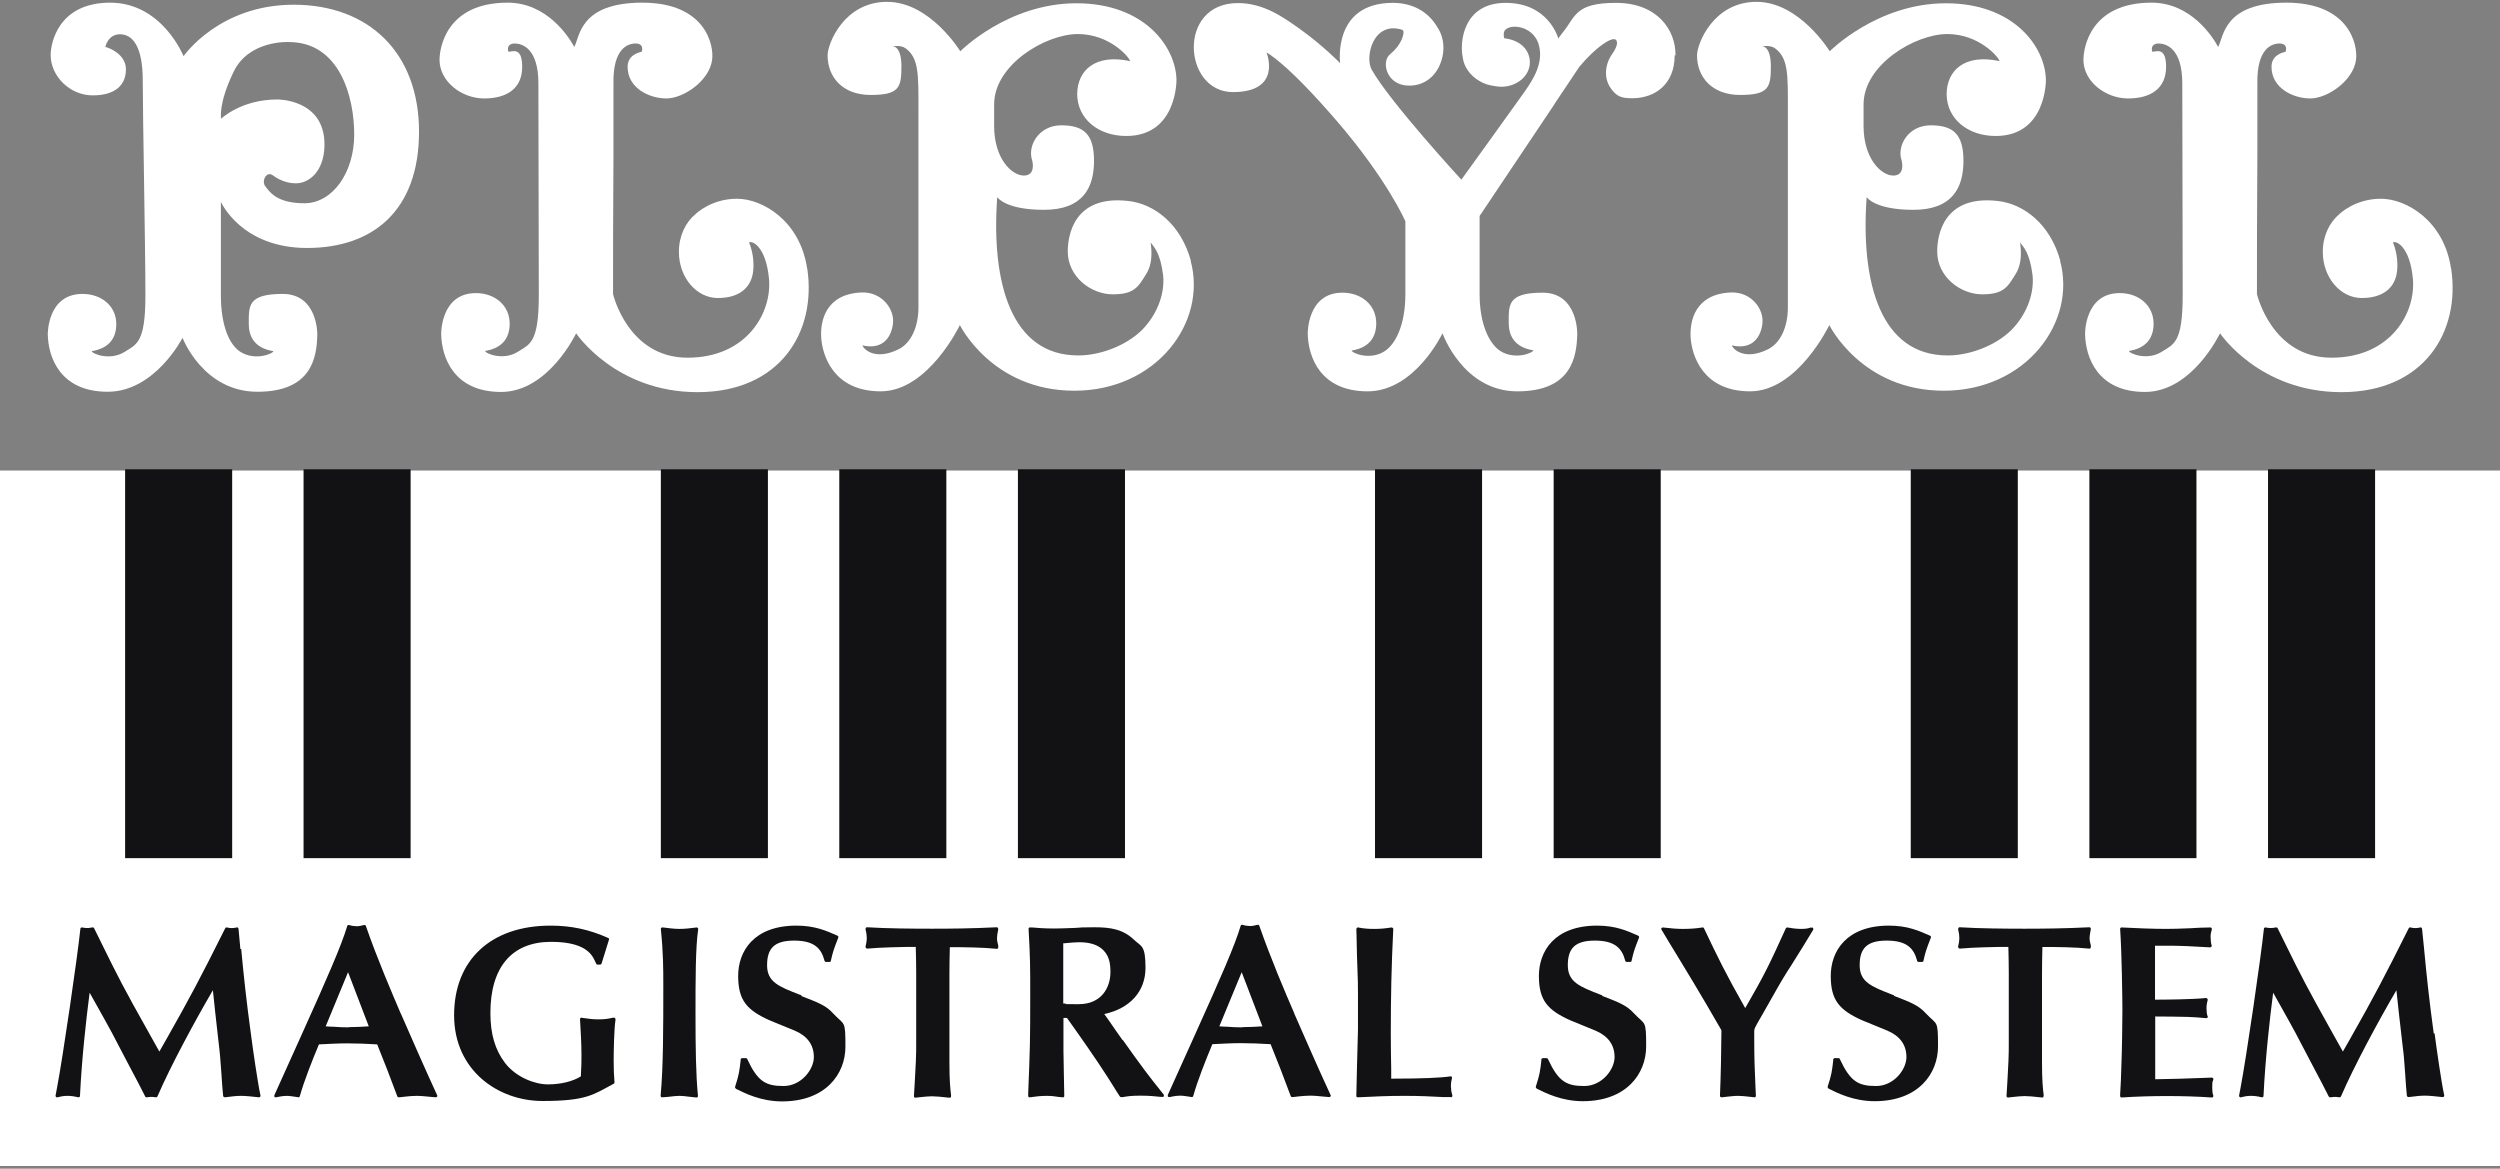 <?xml version="1.0" encoding="UTF-8"?>
<svg id="BLANC" xmlns="http://www.w3.org/2000/svg" version="1.1" viewBox="0 0 1218.9 569.8">
  <rect x="0" y="0" width="1218.9" height="569.8" fill="#808080" stroke="none"/>
  <defs>
    <style>
      .cls-1 {
        fill: #121214;
      }

      .cls-1, .cls-2 {
        stroke-width: 0px;
      }

      .cls-2 {
        fill: #fff;
      }
    </style>
  </defs>
  <g>
    <path class="cls-2" d="M1218.9,568.5h-87.1V229.4s87.1,0,87.1,0v339.1ZM1131.8,568.5h-87.1V229.4s87.1,0,87.1,0v339.1ZM1044.8,568.5h-87.1s0-339.1,0-339.1h87.1s0,339.1,0,339.1ZM957.7,568.5h-87.1V229.4s87.1,0,87.1,0v339.1ZM870.6,568.5h-87.1V229.4s87.1,0,87.1,0v339.1ZM783.6,568.5h-87.1V229.4s87.1,0,87.1,0v339.1ZM696.5,568.5h-87.1s0-339.1,0-339.1h87.1s0,339.1,0,339.1ZM609.4,568.5h-87.1V229.4s87.1,0,87.1,0v339.1ZM522.4,568.5h-87.1V229.4s87.1,0,87.1,0v339.1ZM435.3,568.5h-87.1s0-339.1,0-339.1h87.1s0,339.1,0,339.1ZM348.3,568.5h-87.1V229.4s87.1,0,87.1,0v339.1ZM261.2,568.5h-87.1V229.4s87.1,0,87.1,0v339.1ZM174.1,568.5h-87.1s0-339.1,0-339.1h87.1s0,339.1,0,339.1ZM87.1,568.5H0V229.4s87.1,0,87.1,0v339.1ZM0,229.4v339.1"/>
    <path class="cls-1" d="M113.2,418.4h-52.2v-189.6h52.2v189.6ZM200.2,228.8h-52.2v189.6h52.2v-189.6ZM374.4,228.8h-52.2v189.6h52.2v-189.6ZM461.4,228.8h-52.2v189.6h52.2v-189.6ZM548.5,228.8h-52.2v189.6h52.2v-189.6ZM722.6,228.8h-52.2v189.6h52.2v-189.6ZM809.7,228.8h-52.2v189.6h52.2v-189.6ZM983.8,228.8h-52.2v189.6h52.2v-189.6ZM1070.9,228.8h-52.2v189.6h52.2v-189.6ZM1158,228.8h-52.2v189.6h52.2v-189.6Z"/>
  </g>
  <g>
    <path class="cls-1" d="M117.2,462.7l-.9-9.8c0-.2-.1-.4-.3-.6s-.4-.2-.6-.1c-1.6.4-3.3.4-4.7,0-.3-.1-.7,0-.9.4-12.1,24.2-17.4,34.2-28.4,53.6l-3.7,6.5-5.7-10.2c-11.3-20.1-14.6-26.5-22.4-42.4t0,0l-3.7-7.5c-.1-.3-.4-.5-.8-.4-.3,0-.5,0-.8.1-1.5.3-2.7.2-4.2-.1-.2,0-.4,0-.6.1-.2.1-.3.3-.3.5-1.4,13.6-8.6,63-11.4,77.6l-.7,3.7c0,.3,0,.5.2.7.2.2.4.3.7.2,1.5-.4,3-.7,4.8-.7s3.3.2,5.3.7c.2,0,.4,0,.6-.1.2-.1.3-.3.3-.6.9-18.5,3-37.1,4.7-50.3.8,1.5,2,3.5,3.2,5.7,2.9,5.2,6.5,11.6,7.6,13.7,4.4,8.5,7.4,14.1,9.7,18.5,2.4,4.5,4.3,8.1,6.6,12.7.1.3.5.5.8.4.6-.1,1.5-.2,2.1-.2s1.3,0,2,.2h.3s0,0,.1,0c.3,0,.6-.2.7-.5,6.3-14.6,18.1-36.5,27-51.7.5,5.3,1.7,15.8,2.6,23.8.4,3.7.8,6.7.9,8.3.1,1.1.3,4.5.6,7.8.2,3.1.4,6.1.5,7.2l.4,4.4c0,.2.1.4.3.5.2.1.4.2.6.2,3.8-.5,5.8-.7,8-.7s5.7.4,8.4.7c.2,0,.5,0,.7-.2.2-.2.2-.4.2-.7-1.3-5.8-3.7-22.5-4.7-30.2-2.1-15.4-3.5-28.2-4.7-41.2Z"/>
    <path class="cls-1" d="M195.4,494.2c-4.2-9.9-11.4-26.5-17-42.7-.1-.4-.5-.6-.9-.5-1.5.4-2.5.6-3.6.6s-2.5-.2-3.7-.6c-.4-.1-.8.1-.9.5-2.9,9.7-9.9,25.6-21.7,51.8l-13.8,30.6c-.1.3,0,.5,0,.8s.4.3.7.3c.5,0,1-.2,1.6-.3,1.1-.2,2.3-.4,3.7-.4s3.1.3,4.5.5l1.1.2s0,0,.1,0c.3,0,.6-.2.7-.6,2-7.2,6.1-17.6,9.3-25.2,4.5-.2,9.2-.5,13.7-.5s9.7.2,14.7.5l4.8,12.1,5,13.2c.1.3.4.5.8.5.8,0,1.7-.2,2.8-.3,1.8-.2,3.9-.4,5.9-.4s5,.3,6.9.5c.9,0,1.7.2,2.3.2.2,0,.5-.1.7-.3.2-.2.2-.5,0-.8-5.4-11.7-13.4-29.9-17.7-39.8ZM170,500.9c-2.5,0-4.9-.1-7.3-.3-1.3,0-2.6-.1-3.9-.2l10.9-26.4,10.1,26.4c-3.3.2-6.5.4-9.8.4Z"/>
    <path class="cls-1" d="M299.9,496.4c-.2-.2-.4-.3-.7-.2h-.4c-2.2.5-3.8.8-6.9.8s-4.8-.3-7-.6l-1.3-.2c-.2,0-.5,0-.6.2-.2.2-.3.4-.2.6.3,5.7.7,11.6.7,17.4s0,2.4-.3,10.4c-4,2.5-9.9,3.9-16.1,3.9s-15.5-3.4-20.9-10.5c-4.8-6.3-7.1-14-7.1-24.3,0-22.4,10.5-34.7,29.6-34.7s20.6,8.1,22,10.7c.1.3.4.4.7.4h1.2c.3,0,.6-.2.7-.5l3.6-11.6c.1-.4,0-.8-.4-.9-9.2-4.1-17.9-6-28.1-6-29,0-47,16.7-47,43.7s21.6,41.8,43.1,41.8,24.8-3.1,34.7-8.4c.3-.1.4-.4.4-.7-.3-3.6-.4-6.6-.4-10.7s.2-15.6.9-19.8c0-.2,0-.5-.2-.7Z"/>
    <path class="cls-1" d="M340.2,452.4c-.2-.2-.4-.2-.6-.2-3.1.4-5.8.7-8.3.7s-5.6-.4-7.9-.7h-.4c-.2,0-.5,0-.6.2-.2.2-.2.4-.2.6,1.2,11.5,1.2,19.9,1.2,27.3,0,20.5,0,39.8-1.3,53.9,0,.2,0,.4.2.6.1.1.3.2.5.2h0c1.2,0,2.4-.2,3.7-.3,1.6-.2,3.3-.4,4.8-.4s3,.2,4.5.4c1.2.1,2.5.3,3.7.4.2,0,.4,0,.6-.2.2-.2.2-.4.2-.6-1-9.9-1.2-23.2-1.2-40s0-32.4,1.3-41.2c0-.2,0-.5-.2-.6Z"/>
    <path class="cls-1" d="M390.9,485.3l-.9-.3c-10.3-4-16-6.2-16-14.4s3.5-12,13.2-12,13.2,3.7,14.8,9.8c0,.3.4.6.7.6h1.7c.4,0,.7-.2.7-.6,1-4.4,1.3-5.3,3.6-11.2.2-.4,0-.8-.4-1-5.4-2.4-11-4.9-20-4.9-20.9,0-28.4,12.6-28.4,24.5s4.2,16.7,15.4,21.7c1.7.7,3.9,1.6,6.1,2.5,2.2.9,4.4,1.8,6.1,2.5,6.1,2.6,9.3,6.9,9.3,12.9s-6.1,14.1-14.8,14.1-12.6-2.2-17.7-13.2c-.1-.3-.4-.4-.7-.4h-1.7c-.4,0-.7.3-.8.7v.5c-.6,5.3-.8,6.8-2.7,12.8-.1.4.2.8.5,1,4.2,2.1,12.1,6.1,22.4,6.1,21.3,0,30.9-13.4,30.9-26.7s-.4-10.2-6-16.2c-3.4-3.8-7-5.2-15.6-8.5Z"/>
    <path class="cls-1" d="M486.6,452.4c-.2-.2-.4-.2-.6-.3-12,.6-22.7.7-31.6.7s-22.3-.1-31.6-.7c-.2,0-.5,0-.6.3-.2.2-.2.4-.2.7.4,1.5.6,2.9.6,4.2s-.2,2.7-.6,4.2c0,.2,0,.5.2.7.2.2.4.3.7.3,6.2-.6,17.6-.8,18.4-.8h5.2v.5c.1,4.1.2,7.9.2,11.9v33.1c.1,6.8-.3,13.7-.7,20.5-.1,2.2-.3,4.4-.4,6.7,0,.2,0,.4.2.6.1.1.3.2.5.2s0,0,0,0l1.7-.2c3.1-.3,4.6-.5,6.3-.5s4.1.2,8.6.7c.2,0,.5,0,.6-.2.2-.2.2-.4.2-.6v-.5c-.4-3.2-.8-7.1-.8-15.7v-43.9c0-4.1.1-8.3.2-12.5,7.4,0,15.9.1,22.8.8.2,0,.5,0,.6-.2.2-.2.2-.4.2-.7v-.7c-.4-1.5-.6-2.4-.6-3.5s.2-2.4.6-4.4c0-.2,0-.5-.2-.6Z"/>
    <path class="cls-1" d="M547.3,507.1c-.9-1.2-2-2.8-3.1-4.4-1.1-1.6-2.2-3.2-3.1-4.5l-2.7-3.8c12.6-2.7,20.1-11.1,20.1-22.5s-2.1-10.3-5.7-13.8c-5.3-5-11.2-6-19.1-6s-5.2.1-9.3.3c-4.3.2-8.7.3-10.3.3-5.3,0-8.3-.3-10.8-.5h-1c-.2-.1-.4,0-.6.1-.2.2-.2.4-.2.6.8,15.3.8,16.9.8,32.5,0,22.6-.1,25.4-1,47.9v.9c0,.2,0,.4.2.6.2.2.4.2.6.2,2.6-.4,5.4-.7,8.1-.7s3.9.2,5.8.5c.7,0,1.4.2,2.1.2s.4,0,.6-.2c.2-.1.2-.4.2-.6,0-1.5-.1-5.8-.2-10.4-.1-4.7-.2-9.7-.2-11.4v-16.1h1.7c6.8,9.5,13.8,19.5,19.6,28.5.9,1.4,2,3.1,3.1,4.9,1.1,1.8,2.2,3.6,3.1,4.9.1.2.4.3.6.3s0,0,.1,0h.7c3-.5,4.5-.7,8.8-.7s6.8.3,9.8.6h.7c.3.1.6,0,.7-.3.1-.3.1-.6,0-.8-7.4-9.2-10.5-13.3-20-26.7ZM541.4,474c0,7.2-4.1,15.6-15.5,15.6s-4.5-.1-6.4-.3h-1.1v-29.4c.5,0,1,0,1.6-.1,2-.2,4.6-.4,6.1-.4,4.6,0,8,.9,10.6,2.8,4.1,3.1,4.7,7.4,4.7,11.7Z"/>
    <path class="cls-1" d="M631.1,494.2c-4.3-9.9-11.4-26.5-17.1-42.8-.1-.4-.5-.6-.9-.5-1.5.4-2.5.6-3.6.6s-2.5-.2-3.7-.6c-.4-.1-.8.1-.9.5-2.9,9.8-9.9,25.6-21.7,51.8l-13.8,30.6c-.1.3,0,.5,0,.8.2.2.4.3.7.3.5,0,1-.2,1.6-.3,1.1-.2,2.3-.4,3.7-.4s3.1.3,4.5.5l1.1.2s0,0,.1,0c.3,0,.6-.2.7-.6,2-7.2,6.1-17.6,9.3-25.2,4.5-.2,9.2-.5,13.7-.5s9.7.2,14.7.5l4.8,12.1,5,13.2c.1.3.4.5.8.5.8,0,1.7-.2,2.8-.3,1.8-.2,3.9-.4,5.9-.4s5,.3,7,.5c.9,0,1.7.2,2.2.2.3,0,.5-.1.7-.3.2-.2.2-.5,0-.8-5.5-11.8-13.7-30.6-17.7-39.7ZM605.7,500.9c-2.5,0-4.9-.1-7.3-.3-1.3,0-2.6-.1-3.9-.2l10.9-26.4,10.1,26.4c-3.3.2-6.5.4-9.8.4Z"/>
    <path class="cls-1" d="M707.4,530.2c0-2.5.2-3.2.5-4.3v-.2c.1-.2,0-.5-.1-.7s-.4-.3-.7-.2c-4.5.7-14.2,1.1-27.4,1.1h-1.4c0-1.5,0-3.1,0-4.7-.1-5.1-.2-11-.2-17.1,0-18.2.3-33,1.2-51.1,0-.2,0-.5-.3-.6-.2-.2-.4-.2-.6-.2-3.2.5-5.5.7-8.2.7s-5.1-.1-8-.7c-.2,0-.5,0-.6.2-.2.2-.3.4-.3.6,0,1.2.2,4.5.2,7.9,0,3.2.2,6.3.2,7.5.4,10.5.4,11.8.4,16.9v16.6c0,1.6-.3,10.9-.5,19-.2,6.7-.3,12.5-.3,13.3s0,.4.2.6c.2.1.4.2.6.2,8-.4,14.6-.7,22.6-.7s13.3.3,19.2.6h3.5c0,.1,0,.1,0,.1.2,0,.5-.1.6-.3.2-.2.2-.5.1-.7-.4-1.4-.6-2.1-.6-3.8Z"/>
    <path class="cls-1" d="M781.3,485.3l-.9-.3c-10.3-4-16-6.2-16-14.4s3.5-12,13.2-12,13.2,3.7,14.8,9.8c0,.3.4.6.7.6h1.7c.4,0,.7-.2.7-.6,1-4.4,1.3-5.3,3.6-11.2.2-.4,0-.8-.4-1-5.4-2.4-11-4.9-20-4.9-20.9,0-28.4,12.6-28.4,24.5s4.2,16.7,15.4,21.7c1.7.7,3.9,1.6,6.1,2.5,2.2.9,4.4,1.8,6.1,2.5,6.1,2.6,9.3,6.9,9.3,12.9s-6.1,14.1-14.8,14.1-12.6-2.2-17.7-13.2c-.1-.3-.4-.4-.7-.4h-1.7c-.4,0-.7.3-.8.7v.5c-.6,5.3-.8,6.8-2.7,12.7-.1.4.2.8.5,1,4.2,2.1,12.1,6.1,22.4,6.1,21.3,0,30.9-13.4,30.9-26.7s-.4-10.2-6-16.2c-3.5-3.8-7-5.2-15.6-8.5Z"/>
    <path class="cls-1" d="M882.9,452.2c-1.1.4-2.3.7-4.7.7s-5.1-.4-6.7-.7c-.3,0-.7.1-.8.4-8.3,18.3-10.4,22.6-19.8,38.9-9.4-16.5-13.9-25.8-20.1-38.9-.1-.3-.5-.5-.8-.4-3.6.6-7.2.7-9.6.7s-5.4-.2-9.6-.7c-.3,0-.6.1-.7.3-.2.2-.2.6,0,.8,2.2,3.7,4.9,8.2,7.8,12.9,5,8.2,10.6,17.5,14.5,24.2l6.9,11.9c0,7.3-.3,22.4-.7,31.9,0,.2,0,.4.2.6.2.2.4.2.6.2.5,0,1.1-.1,1.8-.2,2-.2,4.3-.5,6.1-.5s3.6.2,5.4.4c.9.1,1.8.2,2.7.3,0,0,0,0,0,0,.2,0,.4,0,.5-.2.2-.2.2-.4.2-.6l-.2-4.3c-.4-8.4-.6-14.5-.6-23v-4.4c0-.9.7-2.1,1.4-3.4,1.9-3.2,3.7-6.5,5.6-9.8,3-5.3,6.1-10.9,9.4-16.1l1-1.5c2.9-4.6,9.7-15.5,11.3-18.3.2-.3.1-.6,0-.9s-.5-.3-.8-.2Z"/>
    <path class="cls-1" d="M923.6,485.3l-.9-.3c-10.3-4-16-6.2-16-14.4s3.5-12,13.2-12,13.2,3.7,14.8,9.8c0,.3.4.6.7.6h1.7c.4,0,.7-.2.7-.6,1-4.4,1.3-5.3,3.6-11.2.2-.4,0-.8-.4-1-5.4-2.4-11-4.9-20-4.9-20.9,0-28.4,12.6-28.4,24.5s4.2,16.7,15.4,21.7c1.7.7,3.9,1.6,6.1,2.5,2.2.9,4.4,1.8,6.1,2.5,6.1,2.6,9.3,6.9,9.3,12.9s-6.1,14.1-14.8,14.1-12.6-2.2-17.7-13.2c-.1-.3-.4-.4-.7-.4h-1.7c-.4,0-.7.3-.8.7v.5c-.6,5.3-.8,6.8-2.7,12.7-.1.4.2.8.5,1,4.2,2.1,12.1,6.1,22.4,6.1,21.3,0,30.9-13.4,30.9-26.7s-.4-10.2-6-16.2c-3.5-3.8-7-5.2-15.6-8.5Z"/>
    <path class="cls-1" d="M1019.3,452.4c-.2-.2-.4-.3-.6-.3-12,.6-22.7.7-31.6.7s-22.3-.1-31.6-.7c-.2,0-.5,0-.6.3s-.2.4-.2.7c.4,1.5.6,3,.6,4.2s-.2,2.7-.6,4.2c0,.2,0,.5.2.7.2.2.4.3.7.3,6.2-.6,17.6-.8,18.4-.8h5.2v.2c.1,4.2.2,8.1.2,12.2v33.1c.1,6.8-.3,13.7-.7,20.5-.1,2.2-.3,4.4-.4,6.6,0,.2,0,.4.2.6s.4.2.6.2l1.7-.2c3.1-.3,4.6-.5,6.3-.5s4.1.2,8.6.7c0,0,0,0,0,0,.2,0,.4,0,.5-.2s.2-.4.2-.6v-.5c-.4-3.2-.8-7.1-.8-15.7v-43.9c0-4.1.1-8.3.2-12.5,7.4,0,15.9.1,22.8.8.2,0,.5,0,.6-.2.2-.2.2-.4.2-.7v-.7c-.4-1.5-.6-2.4-.6-3.5s.3-2.7.6-4.4c0-.2,0-.5-.2-.6Z"/>
    <path class="cls-1" d="M1079,525.7c-.1-.2-.4-.3-.7-.3-9.3.4-23.2.8-27.5.8v-30.6c5.3,0,10.8.1,15.7.2,2.9.1,5.9.3,8.9.6h.2c.3,0,.5,0,.7-.3.2-.2.2-.5,0-.7-.3-.8-.5-2.2-.5-3.7s.2-2.8.6-4.1c0-.2,0-.5-.2-.7-.2-.2-.4-.3-.7-.3-6.5.7-20.5.8-24.8.8v-26.3c10.2,0,11.4,0,15.7.2l11.1.6c.3,0,.5-.1.7-.3.2-.2.2-.5.1-.7-.3-.9-.5-2.5-.5-4.1s.2-2.2.6-3.6c0-.2,0-.5-.1-.7s-.4-.3-.6-.3c-3.5,0-6.9.2-10.1.4-4.6.2-8.5.3-11.7.3-6.4,0-15.7-.4-21.4-.7-.3,0-.4,0-.6.2s-.2.4-.2.6c.8,11.6,1.1,34.3,1.1,39.7s-.2,20-.5,26.8c-.1,4.8-.3,9.3-.6,14.2v.6c0,.2,0,.4.2.6.1.1.3.2.5.2s0,0,0,0c7.5-.5,15-.7,22.1-.7s14.6.2,21.8.7c.3,0,.5,0,.7-.3s.2-.5.1-.7c-.4-1.1-.5-2.2-.5-4s0-2.6.5-3.6c.1-.2,0-.5,0-.7Z"/>
    <path class="cls-1" d="M1186.6,503.9c-2.1-15.4-3.5-28.2-4.7-41.2l-1-9.8c0-.2-.1-.4-.3-.6s-.4-.2-.6-.1c-1.6.4-3.3.4-4.7,0-.4-.1-.7,0-.9.4-12.1,24.2-17.4,34.2-28.4,53.6l-3.7,6.5-5.7-10.2c-11.3-20.2-14.6-26.5-22.4-42.4h0s-3.7-7.5-3.7-7.5c-.1-.3-.5-.5-.8-.4-.3,0-.5,0-.8.1-1.5.3-2.7.2-4.2-.1-.2,0-.4,0-.6.1-.2.1-.3.3-.3.5-1.4,13.6-8.6,63-11.4,77.6l-.7,3.7c0,.3,0,.5.2.7.2.2.4.3.7.2,1.5-.4,3-.7,4.8-.7s3.3.2,5.3.7c.2,0,.4,0,.6-.1.2-.1.3-.3.3-.6.9-18.4,3-37.1,4.7-50.3.8,1.5,2,3.5,3.2,5.7,2.9,5.2,6.5,11.6,7.6,13.7,4.4,8.5,7.4,14,9.7,18.5,2.4,4.5,4.3,8.1,6.6,12.7.2.3.5.5.8.4.6,0,1.4-.2,2.1-.2s1.3,0,2,.2h.3s0,0,.1,0c.3,0,.6-.2.7-.5,6.3-14.6,18.1-36.5,27-51.7.5,5.2,1.7,15.6,2.6,23.4.4,3.8.8,7,1,8.6.1,1.1.3,4.5.6,7.8.2,3.1.4,6.1.5,7.2l.4,4.4c0,.2.1.4.3.5s.4.2.6.2c3.8-.5,5.8-.7,8-.7s5.7.4,8.4.7c.2,0,.5,0,.7-.2.2-.2.2-.4.2-.7-1.3-5.8-3.7-22.5-4.7-30.2Z"/>
  </g>
  <g>
    <path class="cls-2" d="M393.5,130.8c-3.4-23-21.6-33.9-34.2-33.9s-20.1,7.4-20.1,7.4c-5,4.1-8.2,10.8-8.2,18.5,0,12.4,8.5,22.5,19,22.5s16.3-5.1,17.2-13c.9-7.9-2-14.1-2-14.1,1.7-1,8.2,2.2,9.7,17.4,1.7,16.6-10.6,38.8-39.7,38.8s-36.3-31-36.3-31c0-14.4,0-43.4.2-67.1,0,0,0-27.9,0-35.6-.3-17.1,7-19.5,10.9-19.5,1.4,0,2.5.5,2.9,1.5.5,1,0,2.5,0,2.5-1.5.4-6.9,1.6-6.9,7.4,0,10.4,10.6,15.4,18.9,15.4s20.9-8.5,22.3-18.8c1-7.3-3.3-27.9-34-27.9s-30.5,16.7-33.2,21.6c-2.7-5-13.3-21.6-32.5-21.6-30,0-33.2,22.2-33.2,27.9,0,10.4,10.6,18.8,21.8,18.8s18.5-5,18.5-15.4-5.3-7.1-6.7-7.4c-.1,0-.5-1.5,0-2.5.4-.9,1.5-1.5,2.9-1.5,3.8,0,11.7,2.3,11.7,19.5s.2,79.6.2,103.1-4.4,24-10.2,27.7c-7.1,4.5-15.8.9-16-.4,7-1.1,12-5,12-13.3,0,0,0,0,0,0h0c0-8.8-7.1-14.9-16.5-14.9-17.2,0-16.9,19.9-16.9,19.9.2,11.4,6.1,28.3,29.2,28.3s36.6-28.6,36.6-28.6c0,0,19.1,28.7,59.2,28.7s58.1-29.2,53.5-60.2"/>
    <path class="cls-2" d="M1195,130.8c-3.4-23-21.6-33.9-34.2-33.9s-20.1,7.4-20.1,7.4c-5,4.1-8.2,10.8-8.2,18.5,0,12.4,8.5,22.5,19,22.5s16.3-5.1,17.2-13c.9-7.9-2-14.1-2-14.1,1.7-1,8.2,2.2,9.7,17.4,1.7,16.6-10.6,38.8-39.7,38.8s-36.3-31-36.3-31c0-14.4,0-43.4.2-67.1,0,0,0-27.9,0-35.6-.3-17.1,7-19.5,10.9-19.5,1.4,0,2.5.5,2.9,1.5.5,1,0,2.5,0,2.5-1.5.4-6.9,1.6-6.9,7.4,0,10.4,10.6,15.4,18.9,15.4s20.9-8.5,22.3-18.8c1-7.3-3.3-27.9-34-27.9s-30.5,16.7-33.2,21.6c-2.7-5-13.3-21.6-32.5-21.6-30,0-33.2,22.2-33.2,27.9,0,10.4,10.6,18.8,21.8,18.8s18.5-5,18.5-15.4-5.3-7.1-6.7-7.4c-.1,0-.5-1.5,0-2.5.4-.9,1.5-1.5,2.9-1.5,3.8,0,11.7,2.3,11.7,19.5s.2,79.6.2,103.1-4.4,24-10.2,27.7c-7.1,4.5-15.8.9-16-.4,7-1.1,12-5,12-13.3,0,0,0,0,0,0h0c0-8.8-7.1-14.9-16.5-14.9-17.2,0-16.9,19.9-16.9,19.9.2,11.4,6.1,28.3,29.2,28.3s36.6-28.6,36.6-28.6c0,0,19.1,28.7,59.2,28.7s58.1-29.2,53.5-60.2"/>
    <path class="cls-2" d="M580.7,127.4c-5-18.4-18.1-28-30.5-29.4-26.7-3.1-29.6,16.9-29.6,24.6,0,12.4,11.4,20.9,21.9,20.9s12.4-3.5,16.4-10c4-6.4,2-15,2.1-15.3,1.6,2.3,4.7,4.7,6.1,16.1.8,8.2-2.3,17.7-9.1,25.3-6.9,7.8-20.2,13.7-32.3,13.7-32.6,0-42.5-35.1-39.5-77.2,0,0,3.8,6.2,22.8,6.2s24.4-10.8,24.4-23.9-5.1-17.3-16-17.3-16.7,10-14.1,17.3c0,0,1.9,7.2-4.1,7.2s-14.5-8.4-14.5-24.1,0-10.6,0-10.6c0-19.4,25.2-34.3,40.8-34.3s25.2,11.4,25.5,13.2c-17.1-3.7-25.7,4.6-25.8,16,0,0,0,0,0,0s0,0,0,0c0,0,0,0,0,0,0,12.1,10.3,20.5,23.9,20.5,24.9,0,24.5-27.4,24.5-27.4-.3-15.8-15.3-37.3-48.8-37.3s-56.6,23.4-56.6,23.4c0,0-14.7-24.1-35.7-24.1s-29,20.4-29,26.1c0,10.4,7.1,19.3,21,19.3s15-3.6,15-13.9-4.3-9.8-4.3-9.8c0,0,4-.8,6.4,1,6.4,4.8,6.2,12.5,6.2,29.6v96.6c0,9.5-3.5,17.4-9.7,20.5-12,5.9-17.4-.6-17.6-1.9,10.4,2.4,14.3-4.6,14.9-10.9.7-6.8-5.4-15.3-15.4-14.9-17.2.7-20.2,13.6-19.6,22.2.6,8.3,5.8,26,29,26s38.6-32.3,38.6-32.3c0,0,15.7,32,55.8,32s64.9-33.4,56.7-63.4"/>
    <path class="cls-2" d="M1004.6,127.4c-5-18.4-18.1-28-30.5-29.4-26.7-3.1-29.6,16.9-29.6,24.6,0,12.4,11.4,20.9,21.9,20.9s12.4-3.5,16.4-10c4-6.4,2-15,2.1-15.3,1.6,2.3,4.7,4.7,6.1,16.1.8,8.2-2.3,17.7-9.1,25.3-6.9,7.8-20.2,13.7-32.3,13.7-32.6,0-42.5-35.1-39.5-77.2,0,0,3.8,6.2,22.8,6.2s24.4-10.8,24.4-23.9-5.1-17.3-16-17.3-16.7,10-14.1,17.3c0,0,1.9,7.2-4.1,7.2s-14.5-8.4-14.5-24.1,0-10.6,0-10.6c0-19.4,25.2-34.3,40.8-34.3s25.2,11.4,25.5,13.2c-17.1-3.7-25.7,4.6-25.8,16,0,0,0,0,0,0s0,0,0,0c0,0,0,0,0,0,0,12.1,10.3,20.5,23.9,20.5,24.9,0,24.5-27.4,24.5-27.4-.3-15.8-15.3-37.3-48.8-37.3s-56.6,23.4-56.6,23.4c0,0-14.7-24.1-35.7-24.1s-29,20.4-29,26.1c0,10.4,7.1,19.3,21,19.3s15-3.6,15-13.9-4.3-9.8-4.3-9.8c0,0,4-.8,6.4,1,6.4,4.8,6.2,12.5,6.2,29.6v96.6c0,9.5-3.5,17.4-9.7,20.5-12,5.9-17.4-.6-17.6-1.9,10.4,2.4,14.3-4.6,14.9-10.9.7-6.8-5.4-15.3-15.4-14.9-17.2.7-20.2,13.6-19.6,22.2.6,8.3,5.8,26,29,26s38.6-32.3,38.6-32.3c0,0,15.7,32,55.8,32s64.9-33.4,56.7-63.4"/>
    <path class="cls-2" d="M816.9,27c.2-12.2-8.7-25.6-29-25.6s-19.6,6.8-26.1,14.6c-.7.9-1.4,1.8-2.1,2.8v-.2s-4.6-17.2-25.6-17.2-22.5,19.7-20.9,26.6c0,0,0,0,0,.1.5,4.3,3.5,8.8,8.3,11.5,2.2,1.3,4.6,2,6.9,2.3,1.1.2,2.3.4,3.5.4,7.7,0,14-5.3,14-11.9s-5.4-11-12.4-11.7c-.3-.6-.4-1.4-.3-2.5.4-5.1,14.3-4.7,17.1,5.8,2.4,8.9-3,16.9-6.6,22.2-3.7,5.3-31.2,43.4-31.2,43.4,0,0-34.7-37.7-43.7-53.6-3.5-6.2.7-23.9,14.8-19.5,1.4.4.4,3.3-.2,4.8-1.1,2.4-2.6,4.6-5.7,7.2-4.3,3.6-1.8,14.5,8.2,15.2,8.4.6,15.3-4.7,17.4-14.1,1.2-5.6,0-10.9-2.8-14.8-.1-.2-.2-.3-.3-.5,0,0-.1-.2-.2-.3-4-6.1-11-10.6-20.9-10.6-29.6,0-25.7,29.4-25.7,29.4,0,0-8.2-8.5-19.8-16.8-8.3-5.9-17.7-12.5-30.1-12.5-29.7,0-26.7,43.4-2.4,43.4s16.4-19.3,16.4-19.3c0,0,9.4,4.5,34.2,33.3,24.8,28.8,33.5,49,33.5,49,0,12.4,0,28.1,0,35.7,0,14-4.4,24-10.2,27.7-7.1,4.5-15.8.9-16-.4,7-1.1,12-5,12-13.3,0,0,0,0,0,0h0c0-8.8-7.1-14.9-16.5-14.9-17.2,0-16.9,19.9-16.9,19.9.2,11.4,6.1,28.2,29.2,28.2s36.5-28.3,36.5-28.3c0,0,10,28.3,36.5,28.3s29-16.8,29.2-28.2c0,0,.3-19.9-16.9-19.9s-16.5,6-16.5,14.8,0,0,0,0,0,0,0,0c0,0,0,0,0,0,0,8.3,5,12.2,12,13.3-.2,1.3-8.9,4.8-16,.4-5.8-3.7-10.2-13.7-10.2-27.7s0-24.8,0-38.2l36.5-54.5h0s0,0,0-.1l12.1-18.1c8.2-9.8,15.4-14.3,17.5-13.4.9.4,2,2.2-1.5,7.2-3.5,4.9-4,11.5-1,16.1,3,4.6,5.5,5.4,10.8,5.4,11.1,0,20.7-6.8,20.7-20.9"/>
    <path class="cls-2" d="M107.8,98.6s9.9,22.3,41.9,22.3,54.6-18.1,54.6-56.7S179.7,2.3,143.2,2.3s-53.7,25.1-53.7,25.1c0,0-10.4-26.1-35.8-26.1s-29,19.9-29,25.5c0,10.3,9.3,19.7,20.5,19.7s16.2-5.2,16.2-12.7-8.5-10.6-10-10.9c-.1,0,1.2-6.2,7.1-6.2s11.1,5.5,11.1,22.5,1.3,81.7,1.3,104.9-4.4,23.8-10.2,27.5c-7.1,4.4-15.8.9-16-.4,7-1.1,12-5,12-13.2,0,0,0,0,0,0s0,0,0,0c0,0,0,0,0,0,0-8.7-7.1-14.7-16.5-14.7-17.2,0-16.9,19.7-16.9,19.7.2,11.3,6.1,28,29.2,28s36.5-26.3,36.5-26.3c0,0,10,26.3,36.5,26.3s29-16.7,29.2-28c0,0,.3-19.7-16.9-19.7s-16.5,6-16.5,14.7,0,0,0,0,0,0,0,0c0,0,0,0,0,0,0,8.2,5,12.1,12,13.2-.2,1.3-8.9,4.8-16,.4-5.8-3.6-9.6-13.6-9.6-27.5v-45.6ZM113.9,35c7.5-15.6,26.9-14.5,26.9-14.5,24.7,0,31.9,26.5,31.9,45.1s-10.6,33.5-24.3,33.5-17-5.7-19-8.2c-2.1-2.5.5-7.9,3.8-5.3,3.4,2.6,9.6,5,14.9,3.1,5.8-2.1,10.1-8.5,10.1-18.3,0-22.2-23-21.9-23-21.9-17.7,0-27.4,9.4-27.4,9.4,0,0-1.5-7.2,6.1-22.9"/>
  </g>
</svg>